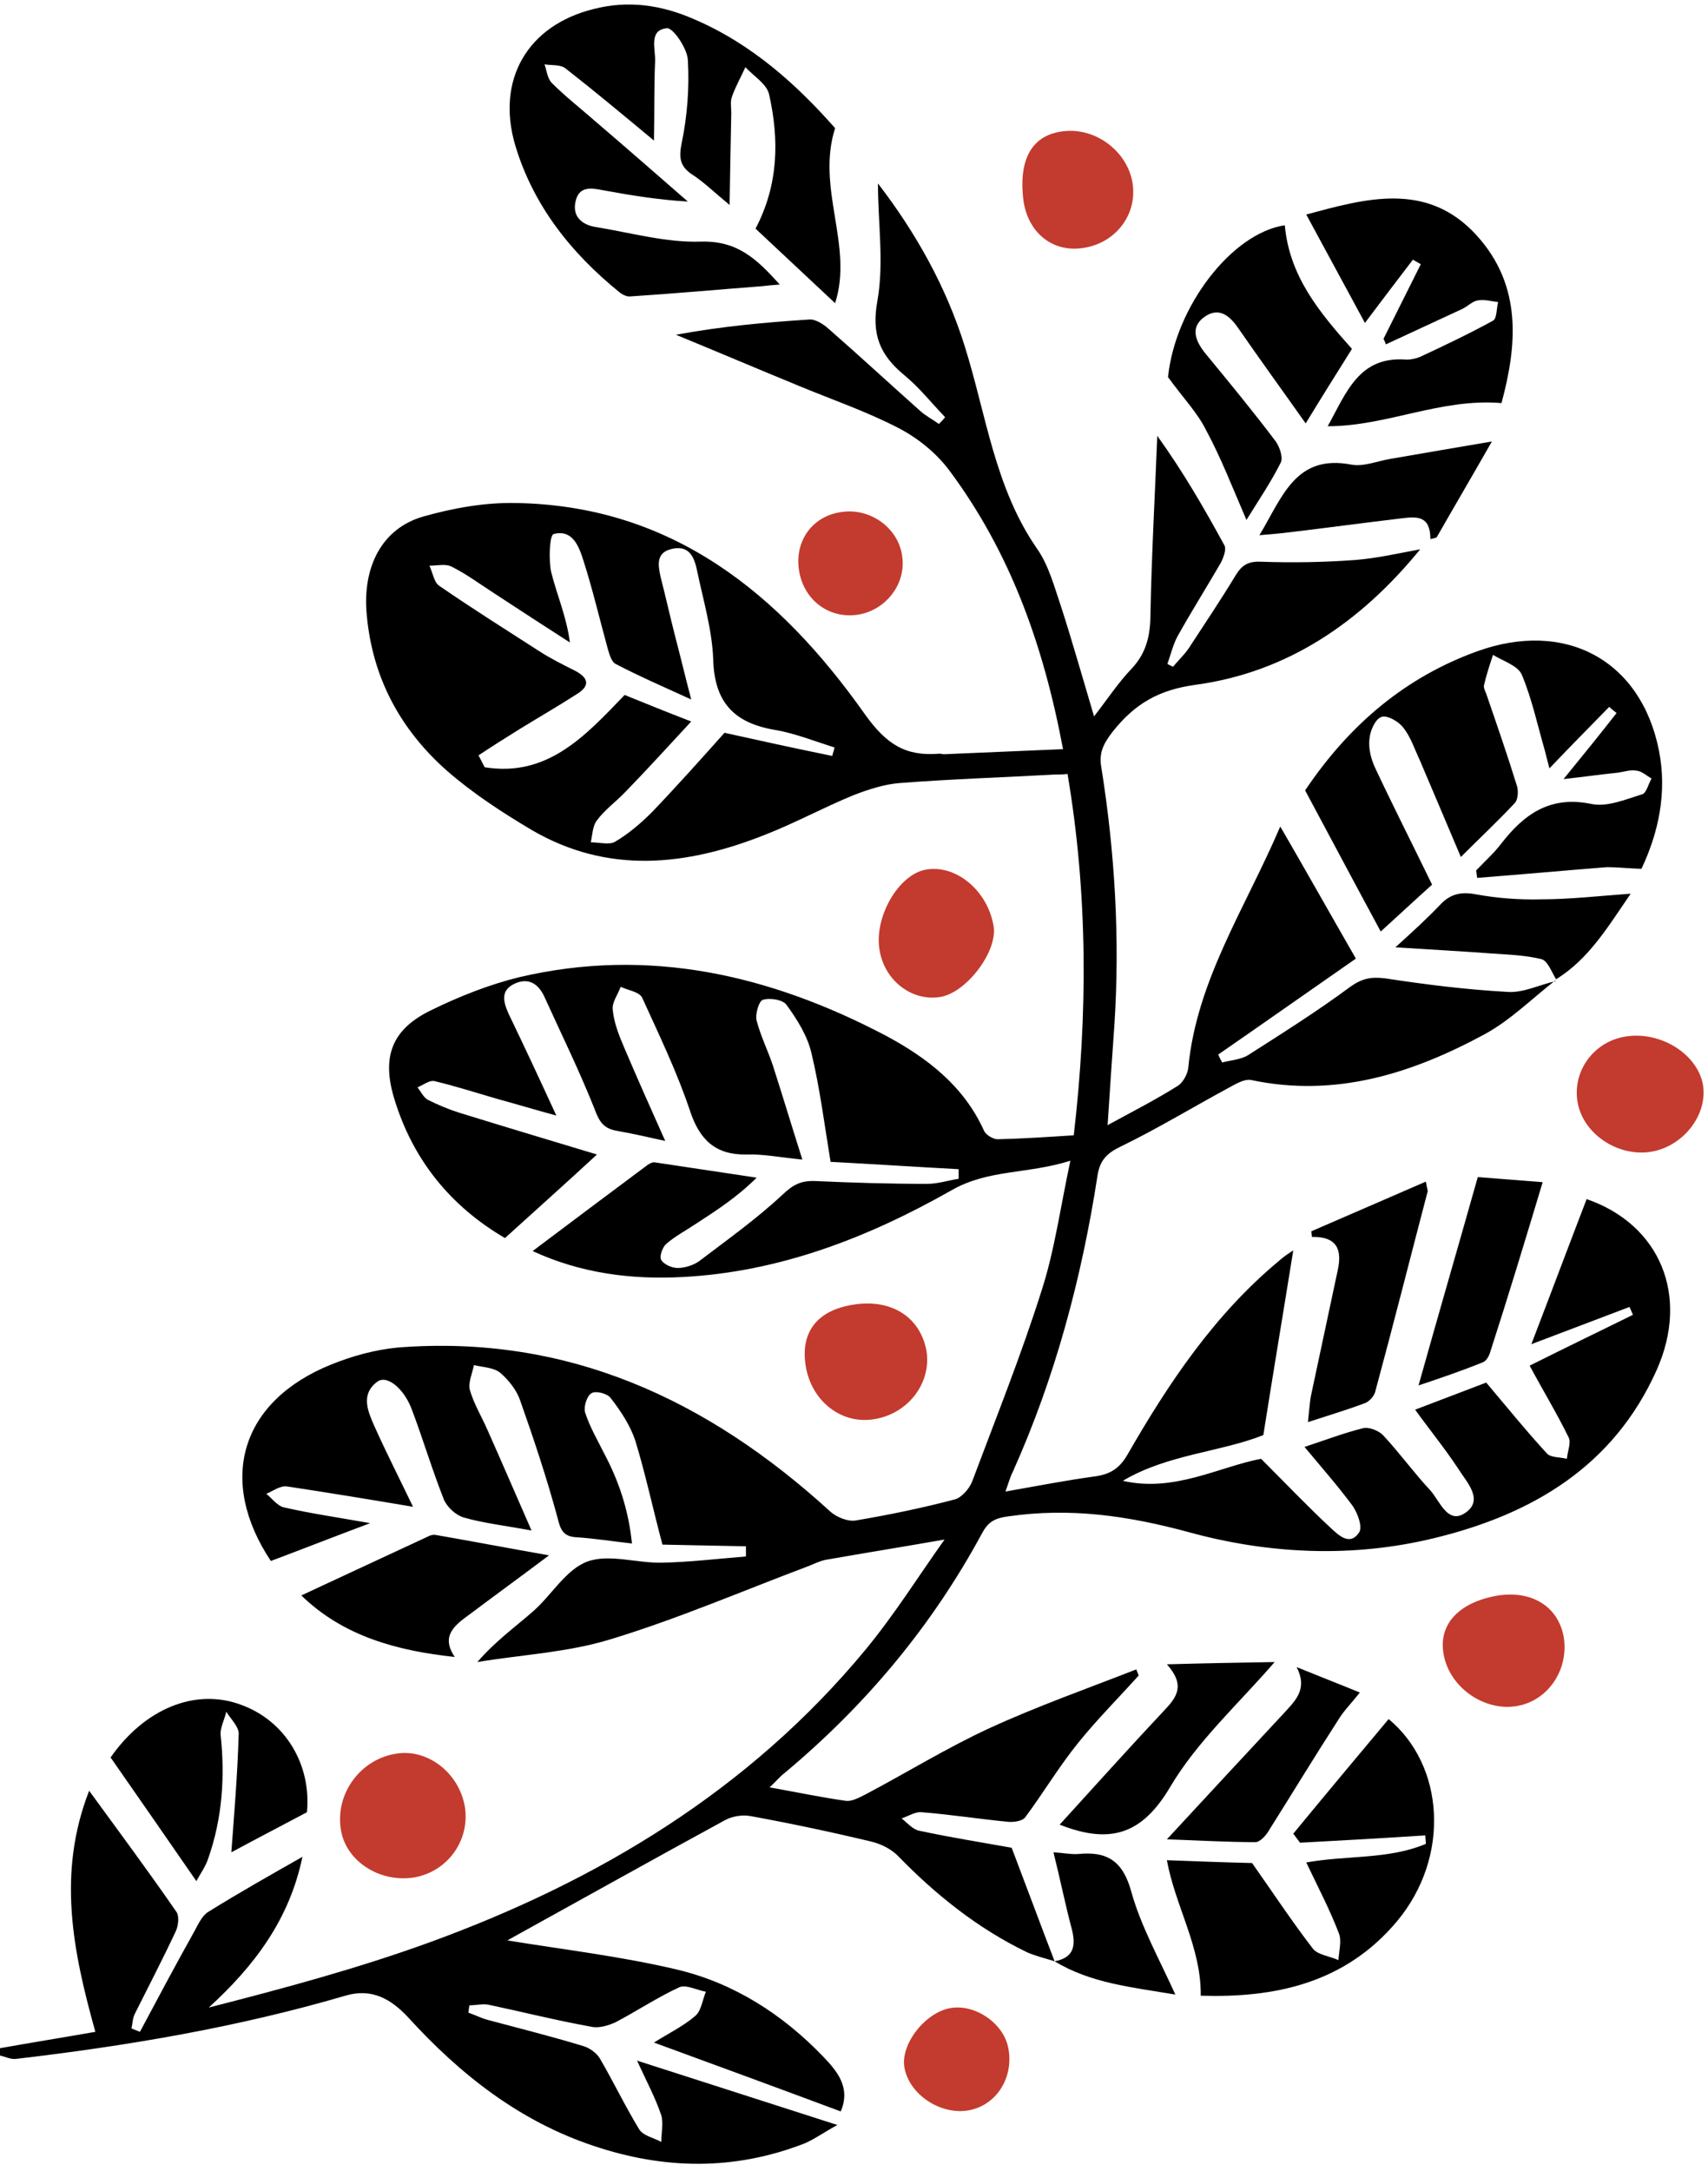<?xml version="1.0" encoding="UTF-8"?>
<!DOCTYPE svg PUBLIC '-//W3C//DTD SVG 1.0//EN'
          'http://www.w3.org/TR/2001/REC-SVG-20010904/DTD/svg10.dtd'>
<svg height="384.5" preserveAspectRatio="xMidYMid meet" version="1.0" viewBox="74.5 17.4 302.7 384.5" width="302.7" xmlns="http://www.w3.org/2000/svg" xmlns:xlink="http://www.w3.org/1999/xlink" zoomAndPan="magnify"
><g id="change1_1"
  ><path d="M261.4,364.8c-1.6-0.5-3.3-0.9-4.9-1.6c-8.7-4.2-16.2-10.2-22.9-17.1c-1.2-1.2-3-2.1-4.7-2.5c-7.1-1.7-14.2-3.2-21.3-4.5 c-1.5-0.3-3.3,0-4.6,0.7c-12.5,6.8-25,13.8-37.5,20.7c-0.7,0.4-1.4,0.8-1.1,0.6c9.7,1.6,20.1,2.8,30.2,5.2 c10,2.4,18.6,7.9,25.8,15.4c2.5,2.6,4.9,5.5,3.1,9.7c-11-4.1-21.9-8.1-33.1-12.2c2.7-1.7,5.2-2.9,7.3-4.7c1.1-0.9,1.3-2.9,1.9-4.3 c-1.6-0.3-3.5-1.3-4.7-0.8c-3.9,1.8-7.5,4.2-11.3,6.2c-1.3,0.6-3,1.1-4.3,0.8c-6.1-1.1-12.1-2.6-18.2-3.9c-1.1-0.2-2.2,0.1-3.4,0.1 c-0.1,0.4-0.1,0.8-0.2,1.3c1.2,0.4,2.3,1,3.5,1.3c5.6,1.5,11.2,2.9,16.8,4.6c1.1,0.3,2.4,1.2,3,2.2c2.4,4.1,4.5,8.5,7,12.6 c0.7,1.1,2.6,1.5,3.9,2.2c0-1.6,0.4-3.3,0-4.7c-1-3-2.5-5.8-4.3-9.7c12.2,3.9,23.3,7.5,35.5,11.4c-2.7,1.5-4.2,2.6-5.9,3.3 c-12.4,4.8-24.8,4.6-37.3,0.4c-13.2-4.4-23.7-12.7-32.9-22.8c-3-3.2-6.4-5.2-11.1-3.8c-19.1,5.6-38.7,8.9-58.4,11.2 c-0.9,0.1-1.9-0.4-2.8-0.6c0-0.4,0-0.9,0-1.3c5.6-1,11.2-1.9,16.9-2.9c-4-14.3-6.8-28.1-1.1-42.7c5.4,7.4,10.6,14.4,15.5,21.5 c0.5,0.8,0.3,2.5-0.2,3.5c-2.3,4.9-4.8,9.7-7.2,14.5c-0.4,0.8-0.4,1.7-0.6,2.6c0.5,0.2,1,0.4,1.5,0.6c3.2-6,6.4-12,9.7-17.9 c0.7-1.3,1.4-2.8,2.5-3.4c5.3-3.3,10.8-6.4,16.6-9.7c-2.3,11.1-8.5,19.3-16.6,26.7c13.3-3.4,26.3-6.9,39-11.5 c30-10.9,56.8-27,77.4-51.9c5.2-6.3,9.5-13.2,14-19.5c-7.4,1.3-14.3,2.4-21.1,3.6c-1,0.2-2,0.7-3,1.1c-11.7,4.4-23.3,9.4-35.2,13 c-7.5,2.3-15.7,2.7-23.5,4c3.2-3.7,6.7-6.2,9.9-9c3.3-2.9,5.8-7.4,9.6-8.8c3.8-1.4,8.8,0.3,13.2,0.2c5-0.1,9.9-0.7,14.9-1.1 c0-0.6,0-1.2,0-1.8c-5-0.1-10.1-0.2-14.8-0.3c-1.7-6.4-3-12.5-4.8-18.4c-0.9-2.7-2.6-5.3-4.4-7.6c-0.6-0.8-2.7-1.3-3.4-0.8 c-0.8,0.5-1.4,2.4-1.1,3.4c0.8,2.5,2.2,4.9,3.4,7.3c2.6,4.9,4.3,10,4.9,15.9c-3.6-0.4-6.7-0.9-9.8-1.1c-2.4-0.1-2.9-1.4-3.4-3.5 c-1.9-7-4.2-13.9-6.6-20.7c-0.6-1.8-2-3.6-3.5-4.9c-1.2-1-3.1-1-4.7-1.4c-0.3,1.5-1.1,3.2-0.7,4.5c0.7,2.4,2.1,4.7,3.1,7 c2.5,5.6,4.9,11.2,7.8,17.8c-4.9-0.9-8.5-1.3-12-2.3c-1.4-0.4-2.9-1.8-3.5-3.1c-2.1-5.3-3.7-10.7-5.7-16c-1.4-3.8-4.5-6.3-6.2-4.9 c-2.9,2.2-1.6,5.2-0.5,7.7c2.1,4.7,4.5,9.4,6.9,14.4c-7.7-1.3-15-2.5-22.3-3.6c-1.2-0.2-2.5,0.8-3.7,1.3c1,0.8,1.9,2.1,3.1,2.4 c4.8,1.1,9.7,1.8,15.3,2.8c-6.4,2.4-12,4.6-17.6,6.7c-9.5-14.3-5.4-28.3,10.7-34.8c3.7-1.5,7.7-2.6,11.7-3c30.1-2.4,55,9.2,76.7,29 c1.2,1.1,3.3,1.9,4.7,1.6c5.9-1,11.7-2.2,17.4-3.7c1.2-0.3,2.6-1.9,3.1-3.2c4.2-11.2,8.7-22.4,12.3-33.8c2.3-7.1,3.3-14.6,5.1-23 c-7.6,2.4-14.5,1.5-21,5.2c-14.8,8.4-30.5,14.5-47.7,15.4c-9.2,0.5-18.2-0.7-26.6-4.6c6.9-5.2,13.6-10.2,20.3-15.2 c0.4-0.3,1-0.6,1.4-0.5c6,0.9,12,1.8,18,2.7c-3.4,3.4-7.1,5.8-10.8,8.2c-1.8,1.2-3.7,2.2-5.3,3.6c-0.6,0.6-1.2,2.2-0.8,2.8 c0.5,0.8,1.9,1.4,2.9,1.4c1.3,0,2.8-0.5,3.8-1.2c5-3.8,10.2-7.5,14.8-11.8c1.9-1.8,3.3-2.5,5.8-2.4c6.6,0.3,13.2,0.5,19.8,0.5 c1.9,0,3.7-0.6,5.6-0.9c0-0.6,0-1.1,0-1.7c-7.5-0.4-15.1-0.9-22.7-1.3c-1.1-6.7-1.9-13.1-3.4-19.3c-0.7-3-2.5-5.9-4.4-8.5 c-0.6-0.9-2.9-1.3-4.2-0.9c-0.7,0.2-1.4,2.6-1.1,3.7c0.7,2.7,2,5.3,2.9,8c1.7,5.3,3.3,10.6,5.2,16.6c-4-0.4-7-1-9.9-0.9 c-5.5,0.1-8.3-2.6-10-7.7c-2.3-6.9-5.5-13.5-8.5-20.1c-0.5-1-2.5-1.3-3.8-1.9c-0.5,1.4-1.6,2.8-1.4,4.1c0.2,2.2,1.1,4.5,2,6.6 c2.3,5.4,4.7,10.8,7.3,16.6c-3.1-0.7-5.8-1.3-8.6-1.8c-2.3-0.4-3.1-1.6-3.9-3.8c-2.7-6.8-5.9-13.3-8.9-19.9c-1-2.2-2.7-3.5-5.2-2.4 c-2.7,1.2-2.1,3.3-1.1,5.5c2.8,5.8,5.5,11.6,8.4,17.9c-3.7-1-7-2-10.3-2.9c-3.8-1.1-7.5-2.3-11.3-3.2c-0.9-0.2-2,0.7-3,1.1 c0.6,0.8,1.1,1.8,1.8,2.2c1.8,0.9,3.7,1.7,5.6,2.3c8.1,2.5,16.1,4.9,24.4,7.4c-5.4,5-10.8,9.8-16.3,14.8 c-9.6-5.6-16.3-13.8-19.6-24.6c-2.3-7.5-0.5-12.4,6.6-15.8c4.9-2.4,10.2-4.5,15.5-5.8c23-5.4,44.5-0.4,64.9,10.3 c7.3,3.9,13.9,8.9,17.5,16.9c0.3,0.7,1.6,1.5,2.4,1.5c4.4-0.1,8.8-0.4,13.5-0.7c2.5-21.5,2.5-42.7-1.1-64c-1,0.1-1.7,0.1-2.3,0.1 c-9.1,0.5-18.3,0.8-27.4,1.5c-2.7,0.2-5.5,1.1-8.1,2.1c-5.4,2.2-10.5,5-15.9,7.1c-13.9,5.5-27.8,7-41.3-0.9 c-5.2-3.1-10.3-6.4-14.9-10.4c-8.3-7.3-13.3-16.5-14.3-27.7c-0.8-8.5,2.7-15.3,10-17.4c5.3-1.5,10.9-2.5,16.3-2.4 c27.8,0.4,46.9,16.1,61.9,37.3c3.9,5.5,7.3,7.6,13.3,7.1c0.3,0,0.5,0.1,0.8,0.1c6.9-0.3,13.8-0.6,21.1-0.9 c-3.5-18.6-9.4-34.9-20.1-49.3c-2.3-3.1-5.6-5.8-9.1-7.6c-5.6-2.9-11.7-5-17.5-7.4c-7.3-3-14.6-6.1-21.9-9.1 c8.1-1.5,15.9-2.2,23.6-2.7c1.1-0.1,2.5,0.8,3.4,1.6c5.5,4.8,10.9,9.8,16.3,14.6c1,0.9,2.2,1.5,3.3,2.3c0.4-0.4,0.8-0.8,1.1-1.2 c-2.4-2.5-4.6-5.3-7.3-7.5c-4.2-3.5-5.8-7.1-4.7-13.1c1.2-6.7,0.1-13.8,0.1-20.8c6.7,8.7,12.1,18.3,15.4,28.9 c3.8,12.1,5.3,25,12.8,35.8c2.1,3,3.1,6.9,4.3,10.4c2,6.2,3.8,12.6,5.8,19.3c2.4-3.1,4.3-6,6.7-8.5c2.7-2.9,3.3-6.1,3.3-9.9 c0.2-10.4,0.8-20.9,1.2-31.3c4.6,6.4,8.3,12.8,11.9,19.4c0.4,0.7-0.2,2.3-0.7,3.2c-2.5,4.3-5.2,8.6-7.6,12.9 c-0.8,1.5-1.2,3.2-1.8,4.9c0.3,0.2,0.6,0.3,1,0.5c0.9-1.1,2-2.1,2.8-3.3c2.8-4.3,5.7-8.6,8.3-12.9c1.1-1.8,2.2-2.5,4.5-2.4 c5.5,0.2,11.1,0.1,16.6-0.3c3.9-0.3,7.8-1.2,11.6-1.9c-10.6,13-23.6,21.8-39.8,24c-6.6,0.9-10.8,3.4-14.7,8.3 c-1.6,2.1-2.5,3.7-2,6.4c2.4,15.1,3.3,30.3,2.3,45.6c-0.4,5.7-0.8,11.4-1.2,17.7c4.6-2.5,8.7-4.6,12.5-7c0.9-0.6,1.7-2.1,1.8-3.2 c1.5-15.5,10.1-28.2,16.3-42.7c4.7,8.1,8.8,15.4,13.4,23.4c-8.2,5.7-16.3,11.4-24.4,17c0.2,0.5,0.5,1,0.7,1.4 c1.5-0.4,3.3-0.5,4.6-1.3c6.1-3.9,12.3-7.8,18.1-12.1c2.1-1.5,3.7-1.8,6.2-1.5c7.2,1.1,14.4,2,21.7,2.4c2.8,0.2,5.7-1.3,8.5-1.9 c0,0-0.1-0.1-0.1-0.1c-4.1,3.2-7.8,6.9-12.3,9.4c-12.9,7-26.5,11.4-41.6,8.2c-1.1-0.2-2.5,0.6-3.6,1.2c-6.5,3.5-12.9,7.4-19.5,10.6 c-2.5,1.2-3.7,2.5-4.1,5.2c-2.8,18.1-7.5,35.7-15,52.4c-0.5,1-0.8,2.1-1.3,3.5c5.7-1,10.8-2,16-2.7c2.6-0.4,4.2-1.4,5.6-3.8 c7.3-12.7,15.4-24.8,26.8-34.3c1-0.9,2.1-1.6,2.6-1.9c-1.7,10.6-3.5,21.3-5.3,32.7c-7.5,3-17,3.4-24.9,8.1 c9.1,2.1,17.1-2.5,24.5-3.9c4.4,4.4,8.3,8.5,12.4,12.3c1.4,1.3,3.4,3.2,5,0.7c0.6-1-0.3-3.4-1.2-4.7c-2.6-3.5-5.5-6.8-8.5-10.4 c3.9-1.3,7.1-2.5,10.3-3.3c1.1-0.3,2.8,0.4,3.6,1.2c2.9,3.1,5.5,6.7,8.4,9.8c1.7,1.9,3.1,6.2,6.3,3.9c3.2-2.3,0.1-5.4-1.4-7.8 c-2.3-3.5-5-6.8-7.6-10.4c4.7-1.8,8.9-3.4,12.6-4.8c3.8,4.5,7.2,8.7,10.8,12.6c0.7,0.7,2.3,0.6,3.5,0.9c0.1-1.3,0.8-2.9,0.3-3.8 c-2.1-4.3-4.6-8.4-6.9-12.7c6-3,12.2-6,18.3-9c-0.2-0.5-0.4-0.9-0.6-1.4c-5.5,2.1-11.1,4.2-17.4,6.6c3.5-9.1,6.6-17.4,9.8-25.7 c13,4.5,18.3,17.1,12.4,30.3c-7.6,17-22,25.5-39.2,29.7c-14.6,3.6-29.5,2.9-43.7-1c-10.7-2.9-21-4.4-32-2.8 c-2.3,0.3-3.5,0.9-4.6,2.9c-8.9,16.5-20.7,30.6-35.1,42.6c-0.8,0.6-1.4,1.4-2.6,2.5c5,0.9,9.3,1.8,13.6,2.4c1,0.1,2.3-0.6,3.3-1.1 c7.4-3.9,14.5-8.3,22.1-11.8c8.5-3.9,17.3-7,26-10.4c0.1,0.4,0.3,0.7,0.4,1.1c-3.6,4-7.4,7.8-10.7,11.9c-3.4,4.2-6.2,8.9-9.4,13.2 c-0.5,0.7-2.1,0.9-3.1,0.8c-5.1-0.5-10.2-1.3-15.3-1.7c-1.1-0.1-2.3,0.7-3.5,1.1c1,0.8,2,2,3.2,2.2c5.6,1.2,11.3,2.1,16.3,3 C256.5,351.8,258.9,358.3,261.4,364.8L261.4,364.8z M185.2,140.5c3.7,1.5,7.4,3,11.8,4.7c-4,4.3-7.7,8.4-11.6,12.4 c-1.7,1.8-3.7,3.2-5.1,5.1c-0.8,1-0.8,2.6-1.1,3.9c1.5,0,3.3,0.5,4.3-0.1c2.4-1.4,4.6-3.3,6.6-5.3c4.4-4.6,8.6-9.3,12.8-14 c6.3,1.4,12.7,2.8,19.1,4.1c0.1-0.5,0.3-1,0.4-1.5c-3.5-1.1-7-2.5-10.5-3.1c-7.2-1.2-10.8-4.8-11-12.5c-0.2-5.3-1.8-10.6-2.9-15.9 c-0.5-2.3-1.4-4.3-4.3-3.7c-3,0.6-2.6,2.9-2.1,5.1c0.9,3.5,1.7,7.1,2.6,10.6c0.9,3.4,1.7,6.8,2.8,11c-4.8-2.2-9.2-4.1-13.4-6.3 c-0.8-0.4-1.2-2-1.5-3.1c-1.4-5.1-2.6-10.2-4.2-15.2c-0.8-2.5-1.9-5.6-5.3-4.7c-0.7,0.2-0.9,4.6-0.4,6.8c1,4,2.7,7.8,3.3,12.4 c-4.5-2.9-9-5.8-13.4-8.7c-2.5-1.6-4.9-3.4-7.5-4.7c-1.1-0.6-2.6-0.2-4-0.2c0.6,1.2,0.8,3,1.8,3.6c5.8,4,11.7,7.7,17.6,11.5 c2,1.3,4.2,2.4,6.4,3.5c2.3,1.2,2.8,2.6,0.4,4.1c-3.4,2.2-6.9,4.2-10.3,6.3c-2.4,1.5-4.8,3-7.2,4.6c0.4,0.7,0.7,1.4,1.1,2.1 C171.5,155.1,178.2,147.8,185.2,140.5z"
    /><path d="M203.8,53.7c0.1-6.1,0.2-11.2,0.3-16.3c0-0.9-0.2-2,0.1-2.8c0.6-1.8,1.6-3.5,2.4-5.3c1.5,1.6,3.8,3,4.2,4.8 c1.8,8,1.7,16-2.4,23.8c4.6,4.3,9.3,8.7,14.1,13.2c3.3-10.2-3.4-20.3,0-31c-6.7-7.6-14.7-14.9-25-19.3c-5.7-2.5-11.6-3.4-17.8-1.8 c-11.7,2.9-17.3,12.5-13.9,24.1c3.2,10.7,9.9,19.1,18.4,26c0.6,0.5,1.4,0.9,2.1,0.8c7.7-0.5,15.4-1.2,23.2-1.8 c0.9-0.1,1.8-0.2,3.2-0.3c-4-4.4-7.4-7.8-14-7.6c-6.2,0.2-12.5-1.6-18.7-2.6c-2.4-0.4-4.1-1.9-3.5-4.5c0.6-2.8,2.8-2.4,4.9-2 c4.9,0.9,9.8,1.7,15,2c-5.5-4.8-11-9.6-16.5-14.3c-2.5-2.2-5.2-4.3-7.6-6.7c-0.8-0.8-0.9-2.2-1.3-3.3c1.2,0.2,2.8,0,3.7,0.7 c5,3.9,9.8,7.9,15.7,12.8c0.1-5.3,0-9.6,0.2-14c0.1-2.2-1.2-5.6,2.1-5.9c1.1-0.1,3.6,3.6,3.7,5.6c0.3,4.9-0.1,10-1.1,14.8 c-0.5,2.5-0.3,4,1.7,5.4C199.2,49.6,201,51.4,203.8,53.7z"
    /><path d="M365.4,171.3c3-6.3,4.6-13.5,3.1-21c-3.2-16-16.6-23.2-32.3-17.5c-12.4,4.5-22.4,12.7-30.4,24.6c4.5,8.4,8.8,16.5,13.4,25 c3.2-2.9,6.3-5.8,9.1-8.3c-3.5-7.2-6.9-13.9-10.1-20.7c-0.7-1.5-1.2-3.4-1-5.1c0.1-1.4,1-3.5,2.1-3.9c1-0.4,3.1,0.8,3.9,1.9 c1.3,1.6,2,3.8,2.9,5.7c2.4,5.6,4.7,11.1,7.3,17.2c3.5-3.5,6.6-6.4,9.6-9.6c0.5-0.6,0.6-1.9,0.4-2.8c-1.7-5.5-3.6-11-5.5-16.5 c-0.2-0.5-0.5-1.1-0.4-1.5c0.4-1.8,1-3.6,1.6-5.4c1.8,1.1,4.4,1.9,5.1,3.5c1.8,4.3,2.8,9,4.1,13.5c0.2,0.8,0.4,1.6,0.8,3.1 c3.7-3.9,7.2-7.4,10.6-10.9c0.4,0.4,0.8,0.7,1.3,1.1c-2.9,3.7-5.8,7.3-9.4,11.7c3.6-0.4,6.4-0.8,9.3-1.1c1.2-0.1,2.4-0.6,3.6-0.4 c1,0.1,1.8,0.9,2.7,1.4c-0.6,1-0.9,2.6-1.7,2.8c-2.9,0.9-6.2,2.3-9,1.7c-7.3-1.5-11.9,1.8-16,7.1c-1.3,1.7-2.9,3.1-4.4,4.7 c0.1,0.4,0.1,0.8,0.2,1.3c7.7-0.6,15.4-1.3,23-1.9C361,171,362.8,171.2,365.4,171.3z"
    /><path d="M320.6,321.9c-5.7,6.8-11.3,13.5-16.9,20.3c0.4,0.5,0.8,1.1,1.2,1.6c7.4-0.4,14.8-0.8,22.2-1.3c0,0.5,0.1,1,0.1,1.5 c-6.6,2.8-14,2-21.2,3.3c2.1,4.4,4.2,8.4,5.8,12.6c0.5,1.3,0,3.1-0.1,4.7c-1.5-0.7-3.6-0.9-4.5-2c-3.7-4.8-7-9.8-10.8-15.2 c-4.5-0.1-9.7-0.3-15.1-0.5c1.5,8.2,6.1,15.4,6,24c13,0.4,25.5-2.1,34.8-13.2C331.6,346.3,330.5,330.1,320.6,321.9z"
    /><path d="M306,55.4c3.5,6.5,6.9,12.7,10.4,19.2c3.1-4.1,5.8-7.7,8.5-11.2c0.5,0.3,0.9,0.5,1.4,0.8c-2.2,4.4-4.4,8.8-6.6,13.2 c0.1,0.3,0.3,0.6,0.4,1c4.5-2.1,9.1-4.2,13.6-6.3c1-0.5,1.8-1.4,2.8-1.5c1.1-0.2,2.4,0.2,3.5,0.3c-0.3,1.2-0.2,2.9-0.9,3.3 c-4.2,2.3-8.6,4.4-12.9,6.4c-0.7,0.3-1.6,0.5-2.4,0.5c-8.5-0.7-10.7,5.9-14,11.8c10.5,0,20-5,30.8-4.1c2.7-10,3.8-20.7-4.4-29.7 C327.4,49.4,316.4,52.6,306,55.4z"
    /><path d="M295.4,109.5c2.3-3.7,4.4-6.8,6.1-10.2c0.4-0.9-0.2-2.7-0.9-3.7c-4-5.3-8.2-10.4-12.4-15.5c-1.8-2.2-2.9-4.7-0.2-6.6 c2.6-1.8,4.5-0.1,6,2.1c3.8,5.5,7.8,11,11.9,16.8c2.8-4.6,5.5-8.9,8.2-13.2c-5.8-6.5-11.1-12.9-11.9-21.9 c-9.4,1.4-19.4,14.4-20.7,26.9c2.7,3.7,5.2,6.3,6.7,9.3C290.9,98.5,292.9,103.7,295.4,109.5z"
    /><path d="M94.1,328.7c5.1,7.3,10,14.4,15.2,21.9c0.7-1.3,1.6-2.5,2.1-4c2.5-7.1,3-14.5,2.2-21.9c-0.1-1.3,0.7-2.7,1-4.1 c0.8,1.3,2.3,2.7,2.2,4c-0.2,7.1-0.8,14.1-1.3,20.9c3.7-2,8.3-4.4,13.4-7.1c0.8-8.3-3.7-16.1-11.6-19 C109.1,316.3,100.1,320.1,94.1,328.7z"
    /><path d="M127.9,300c7.4,7.2,16.9,9.8,27.2,10.9c-2.6-3.8,0.1-5.7,2.7-7.6c4.4-3.3,8.8-6.5,14-10.4c-7.4-1.3-13.7-2.5-20-3.6 c-0.4-0.1-0.8,0-1.1,0.1C143.2,292.9,135.6,296.4,127.9,300z"
    /><path d="M306.3,269.3c3.7-1.2,7-2.2,10.2-3.4c0.7-0.3,1.5-1.2,1.7-1.9c3.2-11.8,6.2-23.7,9.3-35.5c0.1-0.2-0.1-0.5-0.3-1.8 c-6.9,3-13.6,5.9-20.3,8.8c0,0.3,0.1,0.7,0.1,1c4.3-0.1,5.4,2.1,4.6,5.8c-1.6,7.5-3.2,15-4.8,22.5 C306.6,266.1,306.5,267.4,306.3,269.3z"
    /><path d="M262.3,340.6c9.1,3.6,14.7,1.6,19.6-6.7c4.8-8.1,12.1-14.7,18.5-22.1c-5.8,0.1-12,0.2-19.1,0.4c3.3,3.7,1.8,5.8-0.5,8.2 C274.6,327,268.5,333.8,262.3,340.6z"
    /><path d="M347.9,226.8c-3.9-0.3-7.7-0.6-11.5-0.9c-3.5,12.4-7,24.4-10.5,36.9c3.9-1.3,7.7-2.6,11.4-4.1c0.6-0.2,1.1-1.1,1.3-1.8 C341.8,247,344.8,237.1,347.9,226.8z"
    /><path d="M329.1,112.6c3.2-5.6,6.5-11.2,9.8-17c-6.5,1.1-12.3,2.1-18.1,3.1c-2.3,0.4-4.7,1.4-6.8,1c-9.9-1.9-12.2,5.7-16.3,12.5 c2.2-0.2,3.7-0.3,5.2-0.5c6.7-0.8,13.4-1.7,20.1-2.5c2.6-0.3,5-0.5,5,3.7C328.5,112.8,328.8,112.7,329.1,112.6z"
    /><path d="M315.5,317.2c-3.9-1.6-7.5-3-11.2-4.5c2,3.9-0.2,5.9-2.3,8.2c-6.7,7.2-13.4,14.4-20.7,22.3c5.7,0.2,10.7,0.5,15.7,0.5 c0.8,0,1.9-1.2,2.4-2.1c4.1-6.5,8.1-13.1,12.3-19.6C312.6,320.5,313.9,319.2,315.5,317.2z"
    /><path d="M350.2,190.9c5.9-3.6,9.3-9.4,13.3-15.2c-5.6,0.4-10.8,1-15.9,1c-3.9,0.1-7.8-0.2-11.6-0.9c-2.7-0.5-4.6,0-6.4,2 c-2.2,2.3-4.6,4.5-7.8,7.4c6.3,0.4,11.8,0.7,17.2,1.1c2.9,0.2,5.9,0.3,8.7,1c1.1,0.3,1.8,2.3,2.6,3.6 C350.3,190.9,350.2,190.9,350.2,190.9z"
    /><path d="M261.4,364.8c6.4,3.9,13.7,4.6,21.4,5.9c-2.9-6.4-6.1-12.1-7.8-18.2c-1.5-5.5-4.3-7.2-9.4-6.7c-1.3,0.1-2.7-0.2-4.4-0.3 c1.2,4.8,2.1,9.3,3.3,13.8C265.2,362.2,264.7,364.2,261.4,364.8C261.3,364.9,261.4,364.8,261.4,364.8z"
  /></g
  ><g fill="#c33b2e" id="change2_1"
  ><path d="M134.9,341.4c0.8,5.5,6.6,9.4,12.7,8.6c6.1-0.9,10.2-6.5,9.3-12.5c-1-6-6.5-10.3-12-9.5 C138.4,328.9,133.9,335.1,134.9,341.4z"
    /><path d="M362.6,201c-5.7,0.9-9.5,6.2-8.5,11.7c1,5.6,7.2,9.7,13.1,8.7c5.7-1,10-6.6,9.1-11.9 C375.3,204.1,368.8,200,362.6,201z"
    /><path d="M241.1,194c4.6-0.7,10.2-8,9.5-12.5c-1-6.2-6.5-10.9-11.8-10.1c-5,0.7-9.5,8.5-8.4,14.4 C231.3,191.1,236.1,194.8,241.1,194z"
    /><path d="M225.7,248.5c-6.4,1-9.4,4.9-8.4,10.9c1,6.1,6.2,10.3,12,9.4c6.1-0.9,10.3-6.4,9.4-12.1 C237.6,250.7,232.5,247.4,225.7,248.5z"
    /><path d="M339,300.2c-6.4,1.4-9.7,5.3-8.6,10.5c1.2,5.9,7.6,10.1,13.4,8.8c5.4-1.2,8.8-6.7,7.8-12.3 C350.5,301.6,345.4,298.8,339,300.2z"
    /><path d="M255.8,52.2c0.5,5.9,4.7,9.7,10,9.2c5.8-0.5,10-5.3,9.5-10.9c-0.5-5.7-6-10.3-11.8-9.9 C257.8,41,255.1,45,255.8,52.2z"
    /><path d="M216.1,118.4c0.8,5.2,5.2,8.6,10.3,7.9c5-0.7,8.7-5.4,8-10.3c-0.6-5-5.6-8.7-10.8-7.9 C218.5,108.8,215.3,113.2,216.1,118.4z"
    /><path d="M246.2,391.2c4.9-0.9,8-5.8,7-11c-0.8-4.4-5.9-7.9-10.3-7.1c-4.5,0.8-8.9,6.5-8.1,10.6 C235.7,388.5,241.3,392.1,246.2,391.2z"
  /></g
></svg
>

